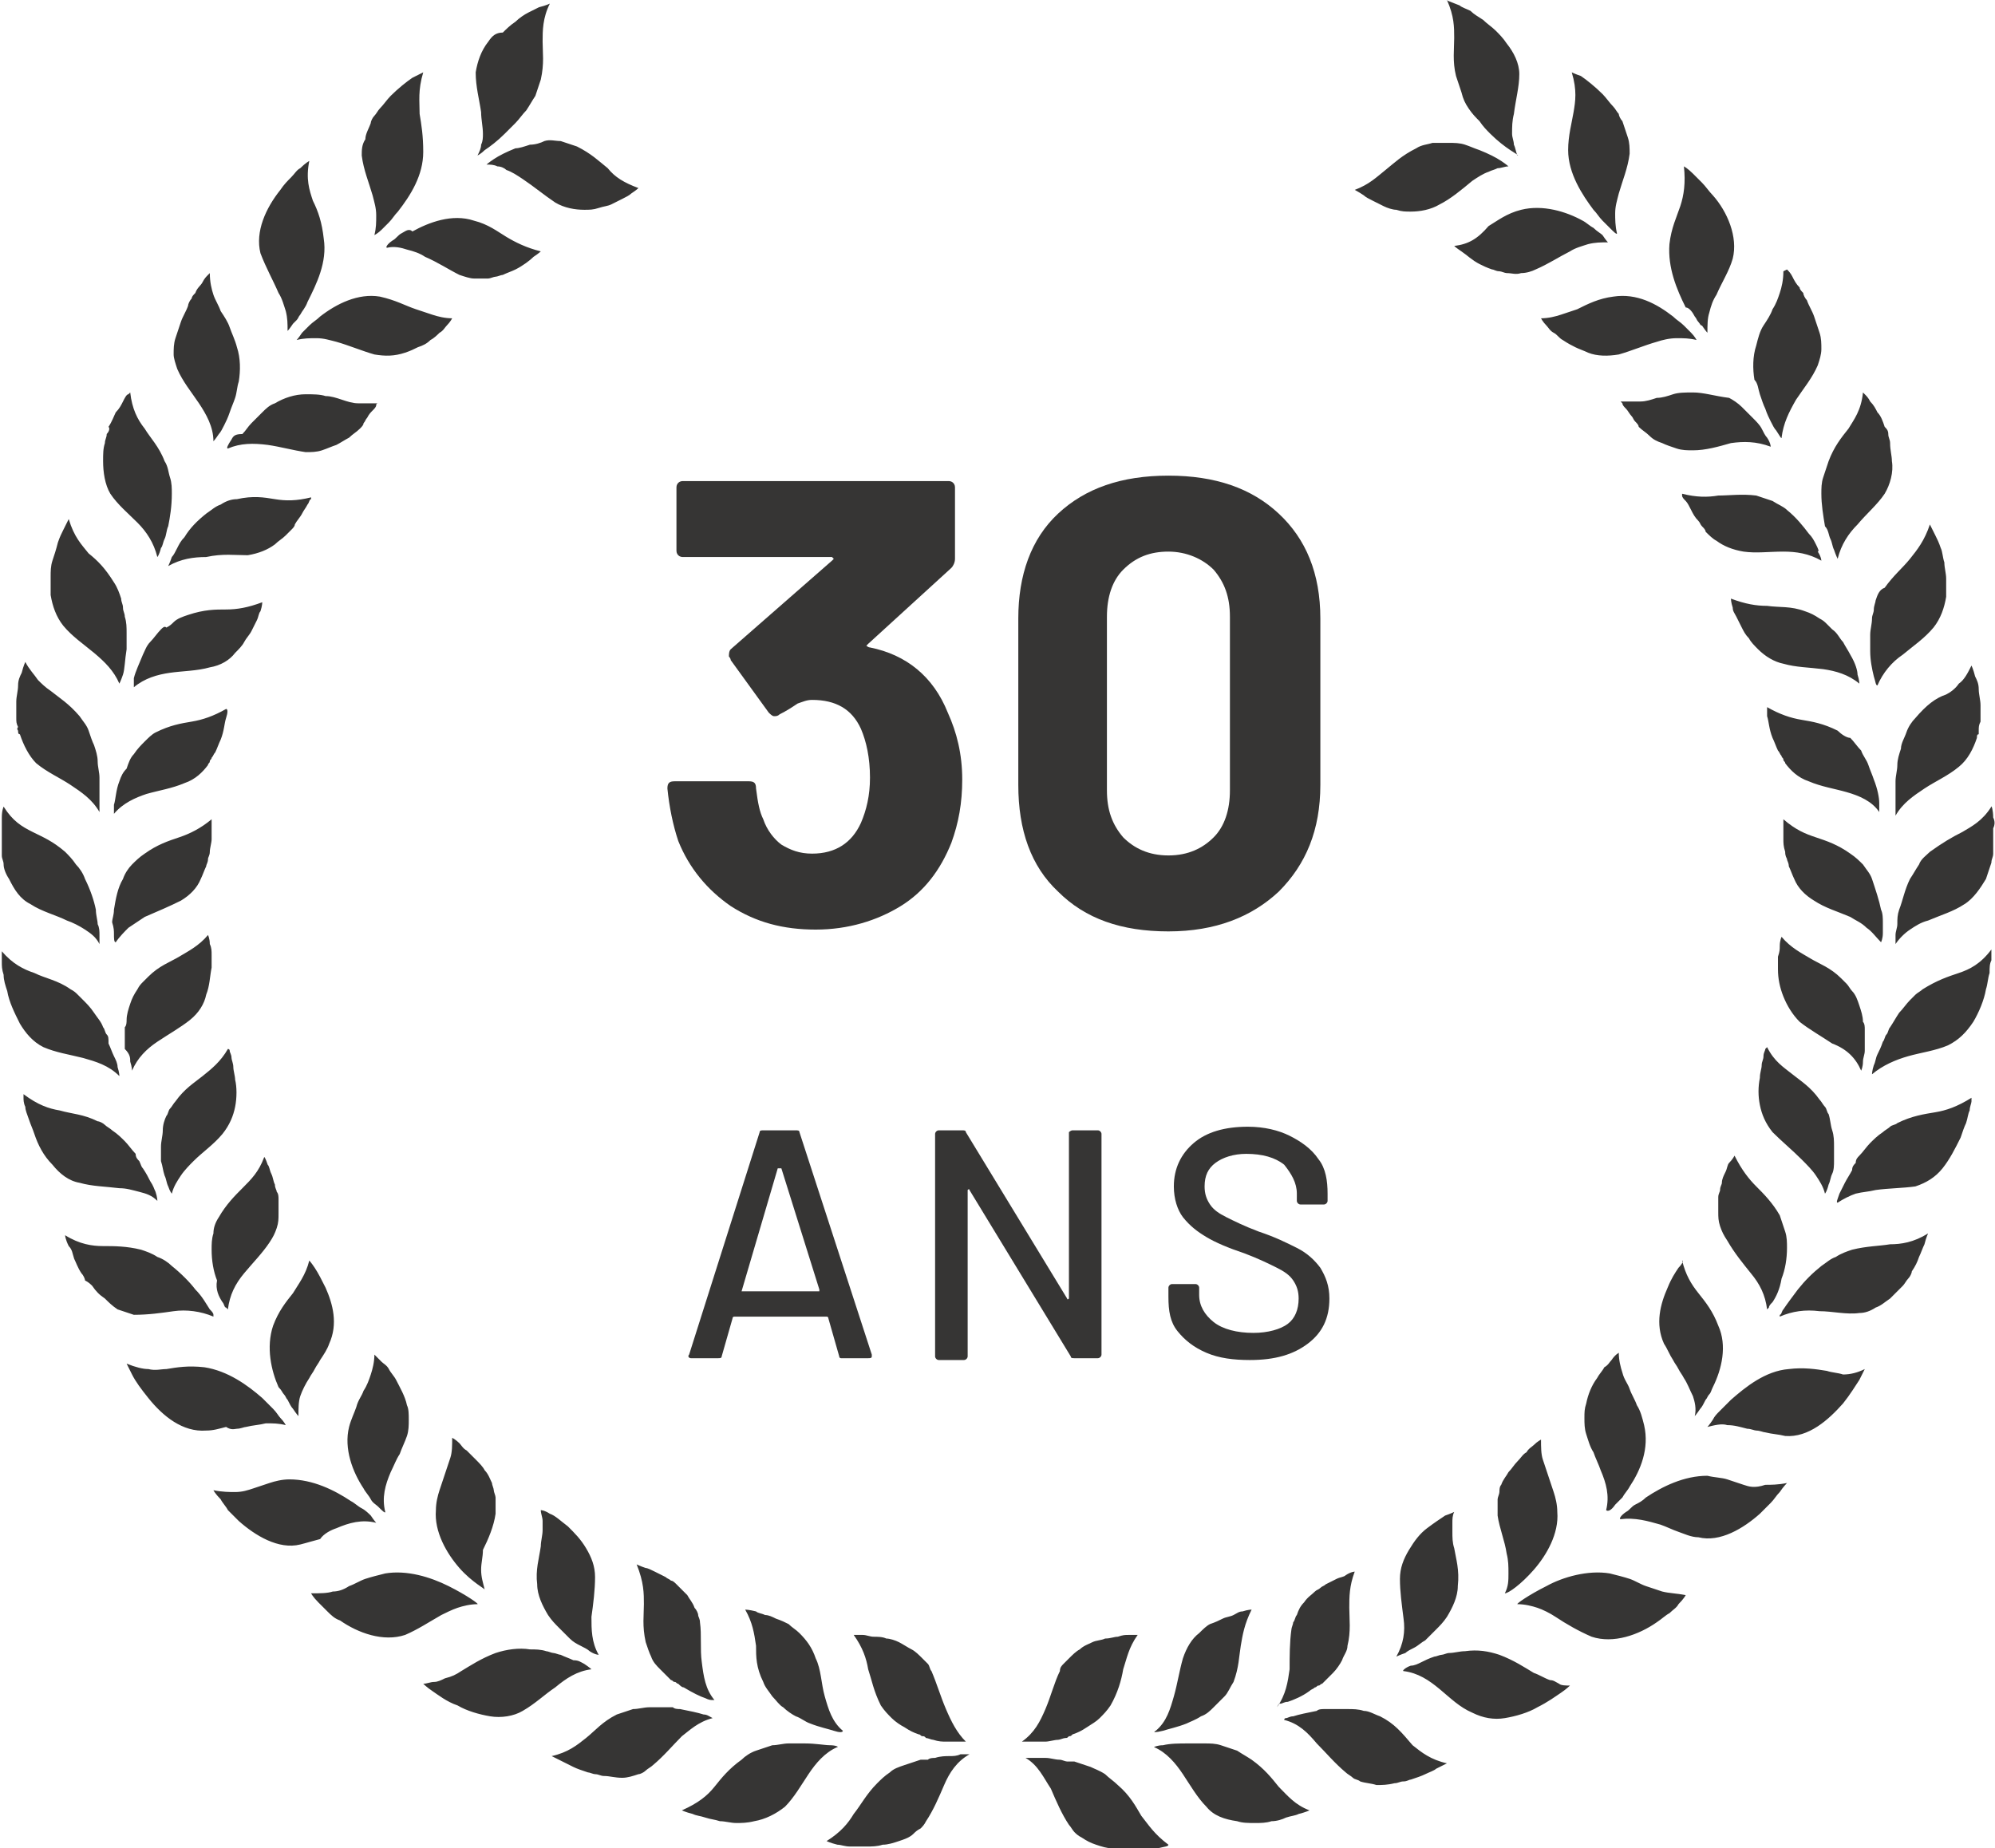 <?xml version="1.0" encoding="utf-8"?>
<!-- Generator: Adobe Illustrator 21.1.0, SVG Export Plug-In . SVG Version: 6.00 Build 0)  -->
<svg version="1.1" id="Calque_1" xmlns="http://www.w3.org/2000/svg" xmlns:xlink="http://www.w3.org/1999/xlink" x="0px" y="0px"
	 width="110.3px" height="102.2px" viewBox="0 0 110.3 102.2" style="enable-background:new 0 0 110.3 102.2;" xml:space="preserve"
	>
<style type="text/css">
	.st0{fill:#363534;}
</style>
<g>
	<g>
		<path class="st0" d="M52.5,97.1c-0.2,0-0.5,0-0.8,0.1c-0.1,0-0.3,0-0.4,0.1c-0.1,0-0.1,0-0.2,0c-0.1,0-0.1,0-0.2,0
			c-0.3,0.1-0.6,0.2-0.9,0.3c-0.3,0.1-0.6,0.2-0.8,0.4c-0.3,0.2-0.5,0.4-0.7,0.6c-0.6,0.6-0.9,1.2-1.3,1.7c-0.3,0.5-0.7,1-1.5,1.5
			c0,0,0.2,0.1,0.6,0.2c0.2,0,0.4,0.1,0.7,0.1s0.6,0,0.9,0c0.3,0,0.6,0,0.9-0.1c0.3,0,0.6-0.1,0.9-0.2c0.3-0.1,0.6-0.2,0.8-0.4
			c0.1-0.1,0.2-0.2,0.4-0.3c0.1-0.1,0.2-0.2,0.3-0.4c0.4-0.6,0.7-1.3,1-2s0.7-1.3,1.4-1.7c0,0-0.2,0-0.5,0
			C52.9,97.1,52.7,97.1,52.5,97.1z M52.3,94.5c-0.3-0.7-0.5-1.4-0.8-2.1c-0.1-0.1-0.1-0.3-0.2-0.4c-0.1-0.1-0.2-0.2-0.3-0.3
			c-0.2-0.2-0.4-0.4-0.6-0.5c-0.2-0.1-0.5-0.3-0.7-0.4s-0.5-0.2-0.7-0.2c-0.2-0.1-0.5-0.1-0.7-0.1s-0.4-0.1-0.6-0.1
			c-0.3,0-0.5,0-0.5,0c0.5,0.7,0.7,1.3,0.8,1.9c0.2,0.6,0.3,1.2,0.7,2c0.2,0.3,0.4,0.5,0.6,0.7c0.2,0.2,0.5,0.4,0.7,0.5
			c0.3,0.2,0.5,0.3,0.8,0.4c0.1,0,0.1,0.1,0.2,0.1c0.1,0,0.1,0,0.2,0.1c0.1,0,0.3,0.1,0.4,0.1c0.3,0.1,0.5,0.1,0.7,0.1s0.4,0,0.6,0
			c0.3,0,0.5,0,0.5,0C52.9,95.8,52.6,95.2,52.3,94.5z M45.9,96.5c-0.3,0-0.8-0.1-1.4-0.1c-0.3,0-0.6,0-0.9,0c-0.3,0-0.6,0.1-0.9,0.1
			c-0.3,0.1-0.6,0.2-0.9,0.3c-0.3,0.1-0.6,0.3-0.8,0.5c-0.7,0.5-1.1,1-1.5,1.5s-0.9,0.9-1.8,1.3c0,0,0.2,0.1,0.6,0.2
			c0.2,0.1,0.4,0.1,0.7,0.2s0.5,0.1,0.8,0.2c0.3,0,0.6,0.1,0.9,0.1c0.3,0,0.6,0,1-0.1c0.6-0.1,1.2-0.4,1.7-0.8
			c0.5-0.5,0.9-1.2,1.3-1.8c0.4-0.6,0.9-1.2,1.6-1.5C46.4,96.6,46.2,96.5,45.9,96.5z M42.2,93c0.1,0.3,0.3,0.5,0.5,0.8
			c0.2,0.2,0.4,0.5,0.6,0.6c0.2,0.2,0.5,0.4,0.7,0.5c0.3,0.1,0.5,0.3,0.8,0.4c0.5,0.2,1,0.3,1.3,0.4s0.5,0.1,0.5,0
			c-0.6-0.5-0.8-1.2-1-1.9c-0.2-0.7-0.2-1.5-0.5-2.1c-0.2-0.6-0.5-1-0.9-1.4c-0.2-0.2-0.4-0.3-0.6-0.5c-0.2-0.1-0.4-0.2-0.7-0.3
			c-0.2-0.1-0.4-0.2-0.6-0.2c-0.2-0.1-0.4-0.1-0.5-0.2C41.4,89,41.2,89,41.2,89c0.4,0.7,0.5,1.3,0.6,2C41.8,91.6,41.8,92.2,42.2,93z
			 M39.4,95C39.4,95,39.4,95,39.4,95c-0.2-0.1-0.3-0.2-0.5-0.2c-0.3-0.1-0.8-0.2-1.3-0.3c-0.1,0-0.3,0-0.4-0.1c-0.1,0-0.1,0-0.2,0
			c-0.1,0-0.1,0-0.2,0c-0.3,0-0.6,0-0.9,0c-0.3,0-0.6,0.1-0.9,0.1c-0.3,0.1-0.6,0.2-0.9,0.3c-0.8,0.4-1.2,0.9-1.7,1.3s-1,0.8-1.9,1
			c0,0,0.2,0.1,0.6,0.3c0.2,0.1,0.4,0.2,0.6,0.3c0.2,0.1,0.5,0.2,0.8,0.3c0.1,0,0.3,0.1,0.4,0.1c0.2,0,0.3,0.1,0.5,0.1
			c0.3,0,0.6,0.1,1,0.1c0.3,0,0.6-0.1,0.9-0.2c0.1,0,0.3-0.1,0.4-0.2c0.1-0.1,0.3-0.2,0.4-0.3c0.6-0.5,1.1-1.1,1.6-1.6
			C38.1,95.7,38.6,95.2,39.4,95z M35.6,88.7c0,0.6-0.1,1.2,0.1,2.1c0.1,0.3,0.2,0.6,0.3,0.8c0.1,0.3,0.3,0.5,0.5,0.7
			s0.4,0.4,0.6,0.6c0.1,0,0.1,0.1,0.2,0.1c0.1,0,0.1,0.1,0.2,0.1c0.1,0.1,0.2,0.2,0.3,0.2c0.5,0.3,0.9,0.5,1.2,0.6
			c0.2,0.1,0.3,0.1,0.4,0.1c0.1,0,0.1,0,0.1,0c-0.5-0.6-0.6-1.3-0.7-2.1c-0.1-0.7,0-1.5-0.1-2.2c0-0.2-0.1-0.3-0.1-0.4
			s-0.1-0.3-0.2-0.4c-0.1-0.3-0.3-0.5-0.4-0.7c-0.2-0.2-0.4-0.4-0.6-0.6c-0.1-0.1-0.2-0.2-0.3-0.2c-0.1-0.1-0.2-0.1-0.3-0.2
			c-0.2-0.1-0.4-0.2-0.6-0.3c-0.2-0.1-0.4-0.2-0.5-0.2c-0.3-0.1-0.5-0.2-0.5-0.2C35.6,87.5,35.6,88.1,35.6,88.7z M32.7,92.3
			c0,0-0.1-0.1-0.4-0.3c-0.2-0.1-0.3-0.2-0.6-0.2c-0.2-0.1-0.5-0.2-0.7-0.3c-0.1,0-0.3-0.1-0.4-0.1s-0.3-0.1-0.4-0.1
			c-0.3-0.1-0.6-0.1-0.9-0.1c-0.6-0.1-1.3,0-1.9,0.2c-0.8,0.3-1.4,0.7-1.9,1c-0.3,0.2-0.5,0.3-0.9,0.4C24.4,92.9,24.2,93,24,93
			s-0.4,0.1-0.6,0.1c0,0,0.2,0.2,0.5,0.4c0.3,0.2,0.8,0.6,1.4,0.8c0.5,0.3,1.2,0.5,1.8,0.6c0.6,0.1,1.3,0,1.8-0.3
			c0.7-0.4,1.2-0.9,1.8-1.3C31.3,92.8,31.9,92.4,32.7,92.3z M29.7,87.6c0,0.6,0.3,1.2,0.6,1.7c0.2,0.3,0.4,0.5,0.6,0.7
			c0.1,0.1,0.2,0.2,0.3,0.3c0.1,0.1,0.2,0.2,0.3,0.3c0.2,0.2,0.4,0.3,0.6,0.4c0.2,0.1,0.4,0.2,0.5,0.3c0.3,0.2,0.5,0.2,0.5,0.2
			c-0.4-0.7-0.4-1.4-0.4-2.1c0.1-0.7,0.2-1.5,0.2-2.2c0-0.6-0.2-1.1-0.5-1.6s-0.6-0.8-1-1.2c-0.4-0.3-0.7-0.6-1-0.7
			c-0.3-0.2-0.5-0.2-0.5-0.2c0,0.2,0.1,0.4,0.1,0.6s0,0.4,0,0.5c0,0.3-0.1,0.6-0.1,0.9C29.8,86.2,29.6,86.8,29.7,87.6z M25.3,88.9
			c0.3-0.1,0.7-0.2,1.1-0.2c0.1,0-0.6-0.5-1.6-1s-2.3-0.9-3.5-0.7c-0.4,0.1-0.8,0.2-1.1,0.3c-0.3,0.1-0.6,0.3-0.9,0.4
			C19,87.9,18.7,88,18.4,88c-0.3,0.1-0.7,0.1-1.2,0.1c0,0,0.1,0.2,0.4,0.5c0.1,0.1,0.3,0.3,0.5,0.5s0.4,0.4,0.7,0.5
			c1,0.7,2.4,1.2,3.6,0.8c0.7-0.3,1.3-0.7,2-1.1C24.6,89.2,25,89,25.3,88.9z M27.4,83.7c0-0.3,0-0.6,0-0.9c0-0.1-0.1-0.3-0.1-0.4
			s-0.1-0.3-0.1-0.4c-0.1-0.2-0.2-0.5-0.4-0.7c-0.1-0.2-0.3-0.4-0.5-0.6s-0.3-0.3-0.5-0.5c-0.2-0.1-0.3-0.3-0.4-0.4
			c-0.2-0.2-0.4-0.3-0.4-0.3c0,0.4,0,0.8-0.1,1.1c-0.1,0.3-0.2,0.6-0.3,0.9c-0.1,0.3-0.2,0.6-0.3,0.9c-0.1,0.3-0.2,0.7-0.2,1.1
			c-0.1,1.2,0.6,2.4,1.3,3.2c0.7,0.8,1.5,1.2,1.4,1.2c-0.1-0.4-0.2-0.7-0.2-1.1s0.1-0.7,0.1-1.1C27,85.1,27.3,84.4,27.4,83.7z
			 M18.6,84.5c0.7-0.3,1.4-0.5,2.2-0.3c0,0-0.1-0.1-0.3-0.4c-0.1-0.1-0.3-0.3-0.5-0.4s-0.4-0.3-0.6-0.4c-0.9-0.6-2.1-1.2-3.4-1.2
			c-0.4,0-0.8,0.1-1.1,0.2s-0.6,0.2-0.9,0.3c-0.3,0.1-0.6,0.2-1,0.2c-0.3,0-0.7,0-1.2-0.1c0,0,0.1,0.2,0.4,0.5
			c0.1,0.2,0.3,0.4,0.4,0.6c0.2,0.2,0.4,0.4,0.6,0.6c0.9,0.8,2.2,1.6,3.4,1.3c0.4-0.1,0.7-0.2,1.1-0.3
			C17.9,84.8,18.3,84.6,18.6,84.5z M22.1,80.4c0.1-0.3,0.3-0.7,0.4-1s0.1-0.6,0.1-0.9s0-0.6-0.1-0.8c-0.1-0.5-0.4-1-0.6-1.4
			c-0.1-0.2-0.3-0.4-0.4-0.6s-0.3-0.3-0.4-0.4c-0.2-0.2-0.4-0.4-0.4-0.4c0,0.4-0.1,0.8-0.2,1.1c-0.1,0.3-0.2,0.6-0.4,0.9
			c-0.1,0.3-0.3,0.5-0.4,0.9c-0.1,0.3-0.3,0.7-0.4,1.1c-0.3,1.2,0.2,2.5,0.8,3.4c0.1,0.2,0.3,0.4,0.4,0.6s0.3,0.3,0.4,0.4
			c0.2,0.2,0.4,0.4,0.4,0.3c-0.2-0.8,0-1.5,0.3-2.2C21.8,81,21.9,80.7,22.1,80.4z M13.1,79c0.2,0,0.4-0.1,0.5-0.1
			c0.4-0.1,0.7-0.1,1.1-0.2c0.4,0,0.7,0,1.1,0.1c0,0-0.1-0.2-0.3-0.4c-0.1-0.1-0.2-0.3-0.4-0.5c-0.1-0.1-0.2-0.2-0.3-0.3
			c-0.1-0.1-0.2-0.2-0.3-0.3c-0.8-0.7-1.9-1.5-3.2-1.7c-0.9-0.1-1.5,0-2.1,0.1c-0.3,0-0.6,0.1-1,0c-0.3,0-0.7-0.1-1.2-0.3
			c0,0,0.1,0.2,0.3,0.6c0.2,0.4,0.5,0.8,0.9,1.3c0.8,1,1.9,1.9,3.2,1.8c0.4,0,0.7-0.1,1.1-0.2C12.8,79.1,13,79,13.1,79z M15.7,77.1
			c0.1,0.1,0.1,0.2,0.2,0.3c0.1,0.2,0.2,0.4,0.3,0.5c0.2,0.3,0.3,0.4,0.3,0.4c0-0.4,0-0.8,0.1-1.1c0.1-0.3,0.3-0.7,0.5-1
			c0.1-0.2,0.2-0.3,0.3-0.5c0.1-0.2,0.2-0.3,0.3-0.5c0.2-0.3,0.4-0.6,0.5-0.9c0.5-1.1,0.2-2.2-0.2-3.1c-0.2-0.4-0.4-0.8-0.6-1.1
			c-0.2-0.3-0.3-0.4-0.3-0.4c-0.2,0.8-0.6,1.3-0.9,1.8c-0.4,0.5-0.8,1-1.1,1.8c-0.4,1.2-0.1,2.5,0.3,3.4
			C15.6,76.9,15.6,77,15.7,77.1z M9.6,72.5c0.7-0.1,1.5,0,2.2,0.3c0,0,0,0,0-0.1s-0.1-0.2-0.2-0.3c-0.2-0.3-0.4-0.7-0.8-1.1
			c-0.3-0.4-0.8-0.9-1.3-1.3c-0.2-0.2-0.5-0.4-0.8-0.5c-0.3-0.2-0.6-0.3-0.9-0.4c-0.8-0.2-1.5-0.2-2.1-0.2s-1.3-0.1-2.1-0.6
			c0,0,0,0.2,0.2,0.6C4,69.1,4,69.3,4.1,69.6c0.1,0.2,0.2,0.5,0.4,0.8c0.1,0.1,0.2,0.3,0.2,0.4C4.9,70.9,5,71,5.1,71.1
			c0.2,0.3,0.4,0.5,0.7,0.7C6,72,6.2,72.2,6.5,72.4c0.3,0.1,0.6,0.2,0.9,0.3C8.2,72.7,8.9,72.6,9.6,72.5z M12.3,72
			c0.1,0.1,0.1,0.3,0.2,0.3c0.1,0.1,0.1,0.1,0.1,0.1c0.1-0.8,0.4-1.4,0.9-2s1-1.1,1.4-1.7c0.2-0.3,0.3-0.5,0.4-0.8
			c0.1-0.3,0.1-0.5,0.1-0.8s0-0.5,0-0.8c0-0.1,0-0.3-0.1-0.4c0-0.1-0.1-0.2-0.1-0.4c-0.1-0.2-0.1-0.4-0.2-0.6
			c-0.1-0.2-0.1-0.4-0.2-0.5c-0.1-0.3-0.2-0.5-0.2-0.4c-0.3,0.8-0.7,1.2-1.2,1.7c-0.4,0.4-0.9,0.9-1.3,1.6c-0.2,0.3-0.3,0.6-0.3,0.9
			c-0.1,0.3-0.1,0.6-0.1,0.9c0,0.6,0.1,1.2,0.3,1.7C11.9,71.3,12.1,71.7,12.3,72z M6.6,65.7c0.4,0,0.7,0.1,1.1,0.2
			c0.4,0.1,0.7,0.2,1,0.5c0,0,0-0.2-0.1-0.5c-0.1-0.2-0.1-0.3-0.3-0.6c-0.1-0.2-0.2-0.4-0.4-0.7c-0.1-0.1-0.1-0.2-0.2-0.4
			c-0.1-0.1-0.2-0.2-0.2-0.4c-0.2-0.2-0.4-0.5-0.6-0.7s-0.4-0.4-0.7-0.6c-0.1-0.1-0.3-0.2-0.4-0.3S5.5,62,5.4,62
			c-0.8-0.4-1.4-0.4-2.1-0.6c-0.6-0.1-1.2-0.3-2-0.9c0,0,0,0.1,0,0.2c0,0.1,0,0.3,0.1,0.5c0,0.2,0.1,0.4,0.2,0.7s0.2,0.5,0.3,0.8
			c0.2,0.6,0.5,1.2,1,1.7c0.4,0.5,0.9,0.9,1.5,1C5.1,65.6,5.8,65.6,6.6,65.7z M8.9,64.2C9,64.5,9,64.7,9.1,65
			c0.1,0.2,0.1,0.4,0.2,0.6C9.4,65.9,9.5,66,9.5,66c0.1-0.4,0.3-0.7,0.5-1s0.5-0.6,0.7-0.8c0.5-0.5,1.1-0.9,1.6-1.5
			c0.4-0.5,0.6-1,0.7-1.5c0.1-0.5,0.1-1.1,0-1.5c0-0.2-0.1-0.5-0.1-0.7s-0.1-0.4-0.1-0.5c0-0.2-0.1-0.3-0.1-0.4
			c0-0.1-0.1-0.1-0.1-0.1c-0.4,0.7-0.9,1.1-1.4,1.5s-1,0.7-1.5,1.4c-0.1,0.1-0.2,0.3-0.3,0.4c-0.1,0.1-0.1,0.3-0.2,0.4
			C9.1,61.9,9,62.2,9,62.5s-0.1,0.6-0.1,0.9c0,0.1,0,0.3,0,0.4C8.9,64,8.9,64.1,8.9,64.2z M2.4,57.9c0.7,0.3,1.4,0.4,2.2,0.6
			c0.7,0.2,1.4,0.4,2,1c0,0,0-0.2-0.1-0.5c0-0.2-0.1-0.4-0.2-0.6c-0.1-0.2-0.2-0.5-0.3-0.7c0-0.3,0-0.4-0.1-0.5s-0.1-0.3-0.2-0.4
			c-0.1-0.3-0.3-0.5-0.5-0.8s-0.4-0.5-0.6-0.7c-0.1-0.1-0.2-0.2-0.3-0.3c-0.1-0.1-0.2-0.2-0.4-0.3c-0.7-0.5-1.4-0.6-2-0.9
			c-0.6-0.2-1.2-0.5-1.8-1.2c0,0,0,0.2,0,0.6c0,0.2,0,0.4,0.1,0.7c0,0.3,0.1,0.6,0.2,0.9c0.1,0.6,0.4,1.2,0.7,1.8
			C1.4,57.1,1.8,57.6,2.4,57.9z M7.2,58.7c0.1,0.3,0.1,0.5,0.1,0.5c0.3-0.7,0.8-1.2,1.4-1.6c0.6-0.4,1.3-0.8,1.8-1.2
			s0.8-0.9,0.9-1.4c0.2-0.5,0.2-1,0.3-1.5c0-0.2,0-0.5,0-0.7s0-0.4-0.1-0.6c0-0.3-0.1-0.5-0.1-0.5c-0.5,0.6-1.1,0.9-1.6,1.2
			S8.8,53.4,8.2,54c-0.1,0.1-0.2,0.2-0.3,0.3c-0.1,0.1-0.2,0.2-0.3,0.4c-0.2,0.3-0.3,0.5-0.4,0.8S7,56.1,7,56.4c0,0.1,0,0.3-0.1,0.4
			c0,0.1,0,0.3,0,0.4c0,0.3,0,0.5,0,0.8C7.2,58.3,7.2,58.5,7.2,58.7z M0.5,48.6c0.3,0.6,0.6,1.1,1.2,1.4c0.6,0.4,1.4,0.6,2,0.9
			c0.3,0.1,0.7,0.3,1,0.5c0.3,0.2,0.6,0.4,0.8,0.8c0,0,0-0.2,0-0.5c0-0.2,0-0.4-0.1-0.6c0-0.2-0.1-0.5-0.1-0.8
			c-0.1-0.5-0.3-1.1-0.6-1.7c-0.1-0.3-0.3-0.6-0.5-0.8c-0.2-0.3-0.4-0.5-0.6-0.7c-0.7-0.6-1.2-0.8-1.8-1.1s-1.1-0.6-1.6-1.4
			c0,0-0.1,0.2-0.1,0.6c0,0.2,0,0.4,0,0.7s0,0.6,0,0.9c0,0.2,0,0.3,0,0.5s0.1,0.3,0.1,0.5C0.2,48,0.3,48.3,0.5,48.6z M6.3,51.6
			c0,0.3,0,0.5,0.1,0.5c0.2-0.3,0.5-0.6,0.7-0.8c0.3-0.2,0.6-0.4,0.9-0.6c0.7-0.3,1.4-0.6,2-0.9c0.5-0.3,0.9-0.7,1.1-1.2
			c0.1-0.2,0.2-0.5,0.3-0.7c0-0.1,0.1-0.2,0.1-0.4c0-0.1,0.1-0.2,0.1-0.4s0.1-0.5,0.1-0.7s0-0.4,0-0.6c0-0.3,0-0.5,0-0.5
			c-0.6,0.5-1.2,0.8-1.8,1S8.7,46.7,8,47.2c-0.3,0.2-0.5,0.4-0.7,0.6c-0.2,0.2-0.4,0.5-0.5,0.8c-0.3,0.5-0.4,1.1-0.5,1.7
			c0,0.3-0.1,0.5-0.1,0.7C6.3,51.3,6.3,51.5,6.3,51.6z M1,40.4c0,0.1,0,0.2,0.1,0.2c0.2,0.6,0.5,1.2,0.9,1.6
			c0.6,0.5,1.3,0.8,1.9,1.2s1.2,0.8,1.6,1.5c0,0,0,0,0-0.1s0-0.2,0-0.4c0-0.3,0-0.8,0-1.4c0-0.3-0.1-0.6-0.1-0.9
			c0-0.3-0.1-0.6-0.2-0.9C5.1,41,5,40.7,4.9,40.4s-0.3-0.5-0.5-0.8c-0.6-0.7-1.1-1-1.6-1.4c-0.3-0.2-0.5-0.4-0.7-0.6
			c-0.2-0.3-0.5-0.6-0.7-1c0,0-0.1,0.2-0.2,0.6C1.1,37.4,1,37.6,1,37.9c0,0.3-0.1,0.6-0.1,0.9c0,0.3,0,0.6,0,0.9
			c0,0.2,0,0.3,0.1,0.5C0.9,40.3,1,40.4,1,40.4z M6.6,43.2c-0.2,0.5-0.2,1-0.3,1.3c0,0.2,0,0.3,0,0.4c0,0.1,0,0.1,0,0.1
			c0.5-0.6,1.2-0.9,1.8-1.1c0.7-0.2,1.4-0.3,2.1-0.6c0.6-0.2,1-0.6,1.3-1c0-0.1,0.1-0.1,0.1-0.2c0-0.1,0.1-0.1,0.1-0.2
			c0.1-0.1,0.1-0.2,0.2-0.3c0.1-0.2,0.2-0.5,0.3-0.7c0.2-0.5,0.2-0.9,0.3-1.2s0.1-0.5,0-0.5c-0.7,0.4-1.3,0.6-1.9,0.7
			c-0.6,0.1-1.2,0.2-2,0.6C8.4,40.6,8.2,40.8,8,41s-0.4,0.4-0.6,0.7c-0.2,0.2-0.3,0.5-0.4,0.8C6.8,42.7,6.7,42.9,6.6,43.2z
			 M3.5,34.6c0.5,0.6,1.1,1,1.7,1.5s1.1,1,1.4,1.7c0,0,0.1-0.2,0.2-0.5s0.1-0.8,0.2-1.4c0-0.3,0-0.6,0-0.9c0-0.3,0-0.6-0.1-0.9
			c0-0.2-0.1-0.3-0.1-0.5s-0.1-0.3-0.1-0.5c-0.1-0.3-0.2-0.6-0.4-0.9c-0.5-0.8-0.9-1.2-1.4-1.6c-0.4-0.5-0.8-0.9-1.1-1.9
			c0,0-0.1,0.2-0.3,0.6c-0.1,0.2-0.2,0.4-0.3,0.7c-0.1,0.4-0.2,0.7-0.3,1s-0.1,0.6-0.1,0.9c0,0.3,0,0.6,0,1
			C2.9,33.5,3.1,34.1,3.5,34.6z M8.9,34.8c-0.2,0.2-0.4,0.5-0.6,0.7C8.1,35.7,8,36,7.9,36.2c-0.2,0.5-0.4,0.9-0.5,1.3
			c0,0.3,0,0.5,0,0.5c0.6-0.5,1.3-0.7,2-0.8s1.5-0.1,2.2-0.3c0.6-0.1,1.1-0.4,1.4-0.8c0.2-0.2,0.4-0.4,0.5-0.6
			c0.1-0.2,0.3-0.4,0.4-0.6c0.1-0.2,0.2-0.4,0.3-0.6c0.1-0.2,0.1-0.4,0.2-0.5c0.1-0.3,0.1-0.5,0.1-0.5c-0.8,0.3-1.4,0.4-2,0.4
			s-1.2,0-2.1,0.3c-0.3,0.1-0.6,0.2-0.8,0.4c-0.1,0.1-0.2,0.2-0.4,0.3C9.1,34.6,9,34.7,8.9,34.8z M7.6,28.9c0.5,0.5,0.9,1.1,1.1,1.9
			c0,0,0.1-0.1,0.2-0.5C9,30.2,9,30,9.1,29.8s0.1-0.5,0.2-0.7c0.1-0.5,0.2-1.1,0.2-1.8c0-0.3,0-0.6-0.1-0.9s-0.1-0.6-0.3-0.9
			c-0.3-0.8-0.8-1.3-1.1-1.8c-0.4-0.5-0.7-1.1-0.8-2c0,0,0,0-0.1,0.1c-0.1,0-0.2,0.2-0.3,0.4s-0.2,0.4-0.4,0.6
			C6.3,23,6.2,23.3,6,23.6c0.1,0.1,0,0.3-0.1,0.4c0,0.2-0.1,0.3-0.1,0.5c-0.1,0.3-0.1,0.6-0.1,1c0,0.6,0.1,1.3,0.4,1.8
			C6.5,27.9,7.1,28.4,7.6,28.9z M13.7,30.7c0.6-0.1,1.1-0.3,1.5-0.6c0.2-0.2,0.4-0.3,0.6-0.5c0.1-0.1,0.2-0.2,0.3-0.3
			c0.1-0.1,0.2-0.2,0.2-0.3c0.1-0.2,0.3-0.4,0.4-0.6s0.2-0.3,0.3-0.5c0.1-0.1,0.1-0.3,0.2-0.3c0-0.1,0-0.1,0-0.1
			c-0.8,0.2-1.4,0.2-2,0.1s-1.2-0.2-2.1,0c-0.3,0-0.6,0.1-0.9,0.3c-0.3,0.1-0.5,0.3-0.8,0.5c-0.5,0.4-0.9,0.8-1.2,1.3
			c-0.2,0.2-0.3,0.4-0.4,0.6c-0.1,0.2-0.2,0.4-0.3,0.5c-0.1,0.3-0.2,0.5-0.2,0.5c0.7-0.4,1.4-0.5,2.1-0.5
			C12.3,30.6,13,30.7,13.7,30.7z M9.8,20.4c0.3,0.7,0.8,1.3,1.2,1.9s0.8,1.3,0.8,2.1c0,0,0.1-0.1,0.3-0.4c0.1-0.1,0.2-0.3,0.3-0.5
			s0.2-0.4,0.3-0.7c0.1-0.3,0.2-0.5,0.3-0.8s0.1-0.6,0.2-0.9c0.1-0.6,0.1-1.3-0.1-1.9c-0.1-0.4-0.3-0.8-0.4-1.1
			c-0.1-0.3-0.3-0.6-0.5-0.9c-0.1-0.3-0.3-0.6-0.4-0.9c-0.1-0.3-0.2-0.7-0.2-1.2c0,0,0,0-0.1,0.1s-0.2,0.2-0.3,0.4s-0.3,0.3-0.4,0.6
			c-0.1,0.1-0.2,0.2-0.2,0.3c-0.1,0.1-0.2,0.3-0.2,0.4c-0.1,0.3-0.3,0.6-0.4,0.9c-0.1,0.3-0.2,0.6-0.3,0.9s-0.1,0.6-0.1,0.9
			C9.6,19.8,9.7,20.1,9.8,20.4z M12.8,24.3c-0.2,0.3-0.3,0.5-0.2,0.5c0.7-0.3,1.4-0.3,2.2-0.2c0.7,0.1,1.4,0.3,2.1,0.4
			c0.3,0,0.6,0,0.9-0.1s0.5-0.2,0.8-0.3c0.2-0.1,0.5-0.3,0.7-0.4c0.2-0.2,0.4-0.3,0.6-0.5c0.1-0.1,0.2-0.2,0.2-0.3
			c0.1-0.1,0.1-0.2,0.2-0.3c0.1-0.2,0.2-0.3,0.3-0.4c0.1-0.1,0.2-0.2,0.2-0.3c0-0.1,0.1-0.1,0.1-0.1c-0.4,0-0.8,0-1.1,0
			c-0.3,0-0.6-0.1-0.9-0.2s-0.6-0.2-0.9-0.2c-0.3-0.1-0.7-0.1-1.1-0.1c-0.6,0-1.2,0.2-1.7,0.5c-0.3,0.1-0.5,0.3-0.7,0.5
			s-0.4,0.4-0.6,0.6c-0.2,0.2-0.3,0.4-0.5,0.6C13,24,12.9,24.1,12.8,24.3z M15.4,16.2c0.2,0.3,0.3,0.7,0.4,1
			c0.1,0.4,0.1,0.7,0.1,1.1c0,0,0.1-0.1,0.3-0.4c0.1-0.1,0.1-0.1,0.2-0.2s0.1-0.2,0.2-0.3c0.1-0.2,0.3-0.4,0.4-0.7
			c0.5-1,1.1-2.2,0.9-3.5c-0.1-0.9-0.3-1.5-0.6-2.1c-0.2-0.6-0.4-1.2-0.2-2.2c0,0-0.2,0.1-0.5,0.4c-0.2,0.1-0.3,0.3-0.5,0.5
			c-0.2,0.2-0.4,0.4-0.6,0.7c-0.8,1-1.4,2.3-1.1,3.5C14.7,14.8,15.1,15.5,15.4,16.2z M23.8,18.8c0.2-0.1,0.4-0.3,0.5-0.4
			c0.2-0.1,0.3-0.3,0.4-0.4c0.2-0.2,0.3-0.4,0.3-0.4c-0.4,0-0.8-0.1-1.1-0.2c-0.3-0.1-0.6-0.2-0.9-0.3c-0.6-0.2-1.1-0.5-2-0.7
			c-1.2-0.2-2.4,0.4-3.3,1.1c-0.2,0.2-0.4,0.3-0.6,0.5c-0.1,0.1-0.2,0.2-0.2,0.2c-0.1,0.1-0.1,0.1-0.2,0.2c-0.2,0.3-0.3,0.4-0.3,0.4
			c0.4-0.1,0.7-0.1,1.1-0.1s0.7,0.1,1.1,0.2c0.7,0.2,1.4,0.5,2.1,0.7c0.6,0.1,1.1,0.1,1.7-0.1c0.3-0.1,0.5-0.2,0.7-0.3
			C23.4,19.1,23.6,19,23.8,18.8z M20.6,10.8c0.1,0.4,0.2,0.7,0.2,1.1c0,0.4,0,0.7-0.1,1.1c0,0,0.2-0.1,0.4-0.3
			c0.1-0.1,0.3-0.3,0.4-0.4c0.2-0.2,0.3-0.4,0.5-0.6c0.7-0.9,1.4-2,1.4-3.3c0-0.9-0.1-1.5-0.2-2.1c0-0.7-0.1-1.3,0.2-2.3
			c0,0-0.2,0.1-0.6,0.3c-0.3,0.2-0.8,0.6-1.2,1C21.4,5.5,21.2,5.8,21,6c-0.1,0.1-0.2,0.3-0.3,0.4c-0.1,0.1-0.2,0.3-0.2,0.4
			c-0.1,0.3-0.3,0.6-0.3,0.9C20,8,20,8.3,20,8.6C20.1,9.4,20.4,10.1,20.6,10.8z M22.2,12.9c-0.2,0.1-0.3,0.3-0.5,0.4
			c-0.3,0.2-0.4,0.4-0.3,0.4c0.4-0.1,0.8,0,1.1,0.1c0.4,0.1,0.7,0.2,1,0.4c0.7,0.3,1.3,0.7,1.9,1c0.3,0.1,0.6,0.2,0.8,0.2
			c0.3,0,0.5,0,0.8,0c0.1,0,0.3-0.1,0.4-0.1s0.3-0.1,0.4-0.1c0.2-0.1,0.5-0.2,0.7-0.3c0.4-0.2,0.8-0.5,1-0.7
			c0.3-0.2,0.4-0.3,0.4-0.3c-0.8-0.2-1.4-0.5-1.9-0.8s-1-0.7-1.8-0.9c-1.2-0.4-2.5,0.1-3.4,0.6C22.6,12.6,22.4,12.8,22.2,12.9z
			 M26.7,7.4c0,0.2,0,0.4-0.1,0.6c0,0.2-0.1,0.4-0.2,0.6c0,0,0.2-0.1,0.4-0.3c0.3-0.2,0.7-0.5,1.1-0.9c0.2-0.2,0.4-0.4,0.6-0.6
			s0.4-0.5,0.6-0.7c0.2-0.3,0.3-0.5,0.5-0.8c0.1-0.3,0.2-0.6,0.3-0.9C30.1,3.5,30,2.9,30,2.3s0-1.3,0.4-2.1c0,0-0.2,0.1-0.6,0.2
			c-0.2,0.1-0.4,0.2-0.6,0.3S28.7,1,28.5,1.2c-0.3,0.2-0.5,0.4-0.7,0.6c-0.4,0-0.6,0.2-0.8,0.5c-0.4,0.5-0.6,1.1-0.7,1.7
			c0,0.8,0.2,1.5,0.3,2.2C26.6,6.6,26.7,7,26.7,7.4z M29.3,8c-0.3,0.1-0.6,0.2-0.8,0.2c-0.5,0.2-0.9,0.4-1.2,0.6
			C27,9,26.9,9.1,26.9,9.1c0.2,0,0.4,0,0.6,0.1c0.2,0,0.4,0.1,0.5,0.2c0.3,0.1,0.6,0.3,0.9,0.5c0.6,0.4,1.2,0.9,1.8,1.3
			c0.5,0.3,1.1,0.4,1.6,0.4c0.3,0,0.5,0,0.8-0.1s0.5-0.1,0.7-0.2c0.2-0.1,0.4-0.2,0.6-0.3c0.2-0.1,0.4-0.2,0.5-0.3
			c0.3-0.2,0.4-0.3,0.4-0.3c-0.8-0.3-1.3-0.6-1.7-1.1c-0.5-0.4-0.9-0.8-1.7-1.2C31.6,8,31.3,7.9,31,7.8c-0.3,0-0.6-0.1-0.9,0
			C29.9,7.9,29.6,8,29.3,8z M63.1,100.4c-0.3-0.5-0.6-1.1-1.3-1.7c-0.2-0.2-0.5-0.4-0.7-0.6c-0.3-0.2-0.6-0.3-0.8-0.4
			c-0.3-0.1-0.6-0.2-0.9-0.3c-0.1,0-0.1,0-0.2,0c-0.1,0-0.1,0-0.2,0c-0.1,0-0.3-0.1-0.4-0.1c-0.3,0-0.5-0.1-0.8-0.1
			c-0.2,0-0.4,0-0.6,0c-0.3,0-0.5,0-0.5,0c0.7,0.4,1,1.1,1.4,1.7c0.3,0.7,0.6,1.4,1,2c0.1,0.1,0.2,0.3,0.3,0.4s0.2,0.2,0.4,0.3
			c0.3,0.2,0.5,0.3,0.8,0.4s0.6,0.2,0.9,0.2c0.3,0,0.6,0.1,0.9,0.1c0.3,0,0.6,0,0.9,0c0.3,0,0.5-0.1,0.7-0.1
			c0.4-0.1,0.6-0.1,0.6-0.2C63.8,101.4,63.5,100.9,63.1,100.4z M57.2,96.3c0.2,0,0.4,0,0.6,0c0.2,0,0.5-0.1,0.7-0.1
			c0.1,0,0.3-0.1,0.4-0.1c0.1,0,0.1,0,0.2-0.1c0.1,0,0.1,0,0.2-0.1c0.3-0.1,0.5-0.2,0.8-0.4c0.3-0.2,0.5-0.3,0.7-0.5
			s0.4-0.4,0.6-0.7c0.4-0.7,0.6-1.4,0.7-2c0.2-0.6,0.3-1.2,0.8-1.9c0,0-0.2,0-0.5,0c-0.2,0-0.3,0-0.6,0.1c-0.2,0-0.4,0.1-0.7,0.1
			c-0.2,0.1-0.5,0.1-0.7,0.2s-0.5,0.2-0.7,0.4c-0.2,0.1-0.4,0.3-0.6,0.5c-0.1,0.1-0.2,0.2-0.3,0.3c-0.1,0.1-0.2,0.2-0.2,0.4
			c-0.3,0.6-0.5,1.4-0.8,2.1s-0.6,1.3-1.3,1.8C56.7,96.3,56.9,96.3,57.2,96.3z M70.7,98.8c-0.4-0.5-0.8-1-1.5-1.5
			c-0.3-0.2-0.5-0.3-0.8-0.5c-0.3-0.1-0.6-0.2-0.9-0.3c-0.3-0.1-0.6-0.1-0.9-0.1s-0.6,0-0.9,0c-0.5,0-1,0-1.4,0.1
			c-0.3,0-0.5,0.1-0.5,0.1c0.7,0.3,1.2,0.9,1.6,1.5s0.8,1.3,1.3,1.8c0.4,0.5,1,0.7,1.7,0.8c0.3,0.1,0.6,0.1,1,0.1
			c0.3,0,0.6,0,0.9-0.1c0.3,0,0.6-0.1,0.8-0.2c0.3-0.1,0.5-0.1,0.7-0.2c0.4-0.1,0.6-0.2,0.6-0.2C71.6,99.8,71.2,99.3,70.7,98.8z
			 M64.3,95.7c0.3-0.1,0.8-0.2,1.3-0.4c0.2-0.1,0.5-0.2,0.8-0.4c0.3-0.1,0.5-0.3,0.7-0.5s0.4-0.4,0.6-0.6s0.3-0.5,0.5-0.8
			c0.3-0.8,0.3-1.4,0.4-2s0.2-1.2,0.6-2c0,0-0.2,0-0.5,0.1c-0.2,0-0.3,0.1-0.5,0.2s-0.4,0.1-0.6,0.2s-0.4,0.2-0.7,0.3
			c-0.2,0.1-0.4,0.3-0.6,0.5c-0.4,0.3-0.7,0.8-0.9,1.4c-0.2,0.7-0.3,1.4-0.5,2.1s-0.4,1.4-1,1.9C63.7,95.8,63.9,95.8,64.3,95.7z
			 M76.3,94.9c-0.3-0.1-0.6-0.3-0.9-0.3c-0.3-0.1-0.6-0.1-0.9-0.1s-0.6,0-0.9,0c-0.1,0-0.1,0-0.2,0s-0.1,0-0.2,0s-0.3,0-0.4,0.1
			c-0.5,0.1-1,0.2-1.3,0.3c-0.2,0-0.3,0.1-0.4,0.1S71,95.1,71,95.1c0.8,0.2,1.3,0.7,1.8,1.3c0.5,0.5,1,1.1,1.6,1.6
			c0.1,0.1,0.3,0.2,0.4,0.3c0.1,0.1,0.3,0.1,0.4,0.2c0.3,0.1,0.6,0.1,0.9,0.2c0.3,0,0.6,0,1-0.1c0.2,0,0.3-0.1,0.5-0.1
			s0.3-0.1,0.4-0.1c0.3-0.1,0.6-0.2,0.8-0.3c0.2-0.1,0.5-0.2,0.6-0.3c0.4-0.2,0.6-0.3,0.6-0.3c-0.9-0.2-1.4-0.6-1.9-1
			C77.5,95.8,77.1,95.3,76.3,94.9z M70.8,94.2c0.1,0,0.2-0.1,0.4-0.1c0.3-0.1,0.8-0.3,1.2-0.6c0.1-0.1,0.2-0.1,0.3-0.2
			c0.1,0,0.1-0.1,0.2-0.1s0.1-0.1,0.2-0.1c0.2-0.2,0.4-0.4,0.6-0.6s0.4-0.5,0.5-0.7c0.1-0.3,0.3-0.5,0.3-0.8
			c0.2-0.8,0.1-1.5,0.1-2.1s0-1.2,0.3-2c0,0-0.2,0-0.5,0.2c-0.1,0.1-0.3,0.1-0.5,0.2s-0.4,0.2-0.6,0.3c-0.1,0.1-0.2,0.1-0.3,0.2
			c-0.1,0.1-0.2,0.1-0.3,0.2c-0.2,0.2-0.4,0.3-0.6,0.6c-0.2,0.2-0.3,0.4-0.4,0.7c-0.1,0.1-0.1,0.3-0.2,0.4c0,0.1-0.1,0.3-0.1,0.4
			c-0.1,0.7-0.1,1.5-0.1,2.2c-0.1,0.7-0.2,1.4-0.7,2.1C70.7,94.2,70.7,94.2,70.8,94.2z M85.7,92.9c-0.3-0.1-0.6-0.3-0.9-0.4
			c-0.5-0.3-1.1-0.7-1.9-1c-0.6-0.2-1.2-0.3-1.9-0.2c-0.3,0-0.6,0.1-0.9,0.1c-0.1,0-0.3,0.1-0.4,0.1s-0.3,0.1-0.4,0.1
			c-0.3,0.1-0.5,0.2-0.7,0.3c-0.2,0.1-0.4,0.2-0.6,0.2c-0.3,0.1-0.5,0.3-0.4,0.3c0.8,0.1,1.4,0.5,2,1s1.1,1,1.8,1.3
			c0.6,0.3,1.2,0.4,1.8,0.3c0.6-0.1,1.3-0.3,1.8-0.6c0.6-0.3,1-0.6,1.3-0.8c0.3-0.2,0.5-0.4,0.5-0.4c-0.2,0-0.5,0-0.6-0.1
			C86,93,85.9,92.9,85.7,92.9z M77.7,91.4c0.1-0.1,0.3-0.2,0.5-0.3c0.2-0.1,0.4-0.3,0.6-0.4c0.1-0.1,0.2-0.2,0.3-0.3
			c0.1-0.1,0.2-0.2,0.3-0.3c0.2-0.2,0.4-0.4,0.6-0.7c0.3-0.5,0.6-1.1,0.6-1.7c0.1-0.9-0.1-1.5-0.2-2.1c-0.1-0.3-0.1-0.6-0.1-0.9
			c0-0.2,0-0.3,0-0.5s0-0.4,0.1-0.6c0,0-0.2,0.1-0.5,0.2c-0.3,0.2-0.6,0.4-1,0.7c-0.4,0.3-0.7,0.7-1,1.2s-0.5,1-0.5,1.6
			c0,0.7,0.1,1.4,0.2,2.2c0.1,0.7,0,1.4-0.4,2.1C77.2,91.6,77.4,91.5,77.7,91.4z M91.9,88c-0.3-0.1-0.6-0.2-0.9-0.3
			c-0.3-0.1-0.6-0.3-0.9-0.4S89.4,87.1,89,87c-1.2-0.2-2.6,0.2-3.5,0.7c-1,0.5-1.7,1-1.6,1c0.4,0,0.8,0.1,1.1,0.2
			c0.3,0.1,0.7,0.3,1,0.5c0.6,0.4,1.3,0.8,2,1.1c1.2,0.4,2.6-0.1,3.6-0.8c0.3-0.2,0.5-0.4,0.7-0.5c0.2-0.2,0.4-0.3,0.5-0.5
			c0.3-0.3,0.4-0.5,0.4-0.5C92.7,88.1,92.3,88.1,91.9,88z M84.8,86.8c0.7-0.8,1.4-2,1.3-3.2c0-0.4-0.1-0.8-0.2-1.1
			c-0.1-0.3-0.2-0.6-0.3-0.9c-0.1-0.3-0.2-0.6-0.3-0.9c-0.1-0.3-0.1-0.7-0.1-1.1c0,0-0.2,0.1-0.4,0.3c-0.1,0.1-0.3,0.2-0.4,0.4
			c-0.2,0.1-0.3,0.3-0.5,0.5s-0.3,0.4-0.5,0.6c-0.1,0.2-0.3,0.4-0.4,0.7c-0.1,0.1-0.1,0.3-0.1,0.4s-0.1,0.3-0.1,0.4
			c0,0.3,0,0.6,0,0.9c0.1,0.7,0.4,1.4,0.5,2.1c0.1,0.4,0.1,0.7,0.1,1.1s0,0.7-0.2,1.1C83.4,88.1,84.1,87.6,84.8,86.8z M96.4,82.1
			c-0.3-0.1-0.6-0.2-0.9-0.3c-0.3-0.1-0.7-0.1-1.1-0.2c-1.3,0-2.5,0.6-3.4,1.2c-0.2,0.2-0.4,0.3-0.6,0.4s-0.3,0.3-0.5,0.4
			c-0.3,0.2-0.4,0.4-0.3,0.4c0.8-0.1,1.5,0.1,2.2,0.3c0.3,0.1,0.7,0.3,1,0.4s0.7,0.3,1.1,0.3c1.2,0.3,2.5-0.5,3.4-1.3
			c0.2-0.2,0.4-0.4,0.6-0.6s0.3-0.4,0.5-0.6c0.2-0.3,0.4-0.5,0.4-0.5c-0.5,0.1-0.9,0.1-1.2,0.1C97,82.3,96.7,82.2,96.4,82.1z
			 M89.3,83.2c0.1-0.1,0.3-0.3,0.4-0.4c0.1-0.2,0.3-0.4,0.4-0.6c0.6-0.9,1.1-2.1,0.8-3.4c-0.1-0.4-0.2-0.8-0.4-1.1
			c-0.1-0.3-0.3-0.6-0.4-0.9s-0.3-0.5-0.4-0.9c-0.1-0.3-0.2-0.7-0.2-1.1c0,0-0.2,0.1-0.4,0.4c-0.1,0.1-0.2,0.3-0.4,0.4
			c-0.1,0.2-0.3,0.4-0.4,0.6c-0.3,0.4-0.5,0.9-0.6,1.4c-0.1,0.3-0.1,0.5-0.1,0.8s0,0.6,0.1,0.9s0.2,0.7,0.4,1c0.1,0.3,0.3,0.7,0.4,1
			c0.3,0.7,0.5,1.4,0.3,2.2C88.9,83.6,89.1,83.5,89.3,83.2z M101,75.8c-0.6-0.1-1.3-0.2-2.1-0.1c-1.3,0.1-2.4,1-3.2,1.7
			c-0.1,0.1-0.2,0.2-0.3,0.3c-0.1,0.1-0.2,0.2-0.3,0.3c-0.2,0.2-0.3,0.3-0.4,0.5c-0.2,0.3-0.3,0.4-0.3,0.4c0.4-0.1,0.8-0.2,1.1-0.1
			c0.4,0,0.7,0.1,1.1,0.2c0.2,0,0.4,0.1,0.5,0.1c0.2,0,0.4,0.1,0.5,0.1c0.4,0.1,0.7,0.1,1.1,0.2c1.3,0.1,2.4-0.9,3.2-1.8
			c0.4-0.5,0.7-1,0.9-1.3c0.2-0.4,0.3-0.6,0.3-0.6c-0.4,0.2-0.8,0.3-1.2,0.3C101.6,75.9,101.3,75.9,101,75.8z M92.8,70.1
			c-0.2,0.3-0.4,0.6-0.6,1.1c-0.4,0.9-0.7,2-0.2,3.1c0.2,0.3,0.3,0.6,0.5,0.9c0.1,0.2,0.2,0.3,0.3,0.5c0.1,0.2,0.2,0.3,0.3,0.5
			c0.2,0.3,0.3,0.6,0.5,1c0.1,0.3,0.2,0.7,0.1,1.1c0,0,0.1-0.1,0.3-0.4c0.1-0.1,0.2-0.3,0.3-0.5c0.1-0.1,0.1-0.2,0.2-0.3
			c0.1-0.1,0.1-0.2,0.2-0.4c0.5-1,0.8-2.3,0.3-3.4c-0.3-0.8-0.7-1.3-1.1-1.8s-0.7-1-0.9-1.8C93.1,69.7,93,69.9,92.8,70.1z
			 M102.4,69.1c-0.3,0.1-0.6,0.2-0.9,0.4c-0.3,0.1-0.5,0.3-0.8,0.5c-0.5,0.4-0.9,0.8-1.3,1.3c-0.3,0.4-0.6,0.8-0.8,1.1
			c-0.1,0.1-0.1,0.3-0.2,0.3c0,0.1,0,0.1,0,0.1c0.7-0.3,1.4-0.4,2.2-0.3c0.7,0,1.5,0.2,2.2,0.1c0.3,0,0.6-0.1,0.9-0.3
			c0.3-0.1,0.5-0.3,0.8-0.5c0.2-0.2,0.5-0.5,0.7-0.7c0.1-0.1,0.2-0.3,0.3-0.4c0.1-0.1,0.2-0.3,0.2-0.4c0.2-0.3,0.3-0.5,0.4-0.8
			c0.1-0.2,0.2-0.5,0.3-0.7c0.1-0.4,0.2-0.6,0.2-0.6c-0.8,0.5-1.5,0.6-2.1,0.6C103.9,68.9,103.2,68.9,102.4,69.1z M96.8,70.4
			c0.5,0.6,0.8,1.2,0.9,2c0,0,0,0,0.1-0.1c0-0.1,0.1-0.2,0.2-0.3c0.2-0.3,0.4-0.7,0.5-1.3c0.2-0.5,0.3-1.1,0.3-1.7
			c0-0.3,0-0.6-0.1-0.9s-0.2-0.6-0.3-0.9c-0.4-0.7-0.9-1.2-1.3-1.6s-0.8-0.9-1.2-1.7c0,0-0.1,0.2-0.3,0.4c-0.1,0.1-0.1,0.3-0.2,0.5
			s-0.2,0.4-0.2,0.6c0,0.1-0.1,0.2-0.1,0.4c0,0.1-0.1,0.2-0.1,0.4c0,0.3,0,0.5,0,0.8s0,0.5,0.1,0.8s0.2,0.5,0.4,0.8
			C95.9,69.3,96.4,69.9,96.8,70.4z M107,61.5c-0.6,0.1-1.3,0.2-2.1,0.6c-0.1,0.1-0.3,0.1-0.4,0.2c-0.1,0.1-0.3,0.2-0.4,0.3
			c-0.3,0.2-0.5,0.4-0.7,0.6c-0.2,0.2-0.4,0.5-0.6,0.7c-0.1,0.1-0.2,0.2-0.2,0.4c-0.1,0.1-0.2,0.2-0.2,0.4c-0.1,0.2-0.3,0.5-0.4,0.7
			s-0.2,0.4-0.3,0.6c-0.1,0.3-0.2,0.5-0.1,0.5c0.3-0.2,0.7-0.4,1-0.5c0.4-0.1,0.7-0.1,1.1-0.2c0.7-0.1,1.5-0.1,2.2-0.2
			c0.6-0.2,1.1-0.5,1.5-1s0.7-1.1,1-1.7c0.1-0.3,0.2-0.6,0.3-0.8c0.1-0.3,0.1-0.5,0.2-0.7c0-0.2,0.1-0.4,0.1-0.5s0-0.2,0-0.2
			C108.2,61.2,107.6,61.4,107,61.5z M100.4,65c0.2,0.3,0.4,0.6,0.5,1c0,0,0.1-0.1,0.2-0.5c0.1-0.2,0.1-0.4,0.2-0.6s0.1-0.5,0.1-0.7
			c0-0.1,0-0.3,0-0.4c0-0.1,0-0.3,0-0.4c0-0.3,0-0.6-0.1-0.9c-0.1-0.3-0.1-0.6-0.2-0.9c-0.1-0.1-0.1-0.3-0.2-0.4
			c-0.1-0.1-0.2-0.3-0.3-0.4c-0.5-0.7-1-1-1.5-1.4s-1-0.7-1.4-1.5c0,0,0,0-0.1,0.1c0,0.1-0.1,0.2-0.1,0.4s-0.1,0.3-0.1,0.5
			s-0.1,0.4-0.1,0.7c-0.1,0.5-0.1,1,0,1.5s0.3,1,0.7,1.5c0.5,0.5,1.1,1,1.6,1.5C99.9,64.4,100.2,64.7,100.4,65z M108.3,53.8
			c-0.6,0.2-1.2,0.4-2,0.9c-0.1,0.1-0.3,0.2-0.4,0.3s-0.2,0.2-0.3,0.3c-0.2,0.2-0.4,0.5-0.6,0.7c-0.2,0.3-0.3,0.5-0.5,0.8
			c-0.1,0.1-0.1,0.3-0.2,0.4c-0.1,0.1-0.1,0.3-0.2,0.4c-0.1,0.3-0.2,0.5-0.3,0.7c-0.1,0.2-0.1,0.4-0.2,0.6c-0.1,0.3-0.1,0.5-0.1,0.5
			c0.6-0.5,1.3-0.8,2-1s1.5-0.3,2.2-0.6c0.6-0.3,1-0.7,1.4-1.3c0.3-0.5,0.6-1.2,0.7-1.8c0.1-0.3,0.1-0.6,0.2-0.9
			c0-0.3,0-0.5,0.1-0.7c0-0.4,0-0.7,0-0.6C109.5,53.3,108.9,53.6,108.3,53.8z M102.9,59.2c0,0,0.1-0.2,0.1-0.5
			c0-0.2,0.1-0.4,0.1-0.6c0-0.2,0-0.5,0-0.8c0-0.1,0-0.3,0-0.4c0-0.1,0-0.3-0.1-0.4c0-0.3-0.1-0.6-0.2-0.9c-0.1-0.3-0.2-0.6-0.4-0.8
			c-0.1-0.1-0.2-0.3-0.3-0.4c-0.1-0.1-0.2-0.2-0.3-0.3c-0.6-0.6-1.2-0.8-1.7-1.1s-1.1-0.6-1.6-1.2c0,0-0.1,0.2-0.1,0.5
			c0,0.2,0,0.3-0.1,0.6c0,0.2,0,0.4,0,0.7c0,0.5,0.1,1,0.3,1.5c0.2,0.5,0.5,1,0.9,1.4c0.5,0.4,1.2,0.8,1.8,1.2
			C102.1,58,102.6,58.5,102.9,59.2z M110.2,45.2c0-0.4-0.1-0.7-0.1-0.6c-0.5,0.8-1.1,1.1-1.6,1.4c-0.6,0.3-1.1,0.6-1.8,1.1
			c-0.2,0.2-0.5,0.4-0.6,0.7c-0.2,0.3-0.3,0.5-0.5,0.8c-0.3,0.6-0.4,1.2-0.6,1.7c-0.1,0.3-0.1,0.5-0.1,0.8c0,0.2-0.1,0.4-0.1,0.6
			c0,0.3,0,0.5,0,0.5c0.2-0.3,0.5-0.6,0.8-0.8s0.6-0.4,1-0.5c0.7-0.3,1.4-0.5,2-0.9c0.5-0.3,0.9-0.9,1.2-1.4
			c0.1-0.3,0.2-0.6,0.3-0.9c0-0.2,0.1-0.3,0.1-0.5s0-0.3,0-0.5c0-0.3,0-0.6,0-0.9C110.3,45.6,110.3,45.4,110.2,45.2z M104,52.1
			c0,0,0.1-0.2,0.1-0.5c0-0.2,0-0.4,0-0.6c0-0.2,0-0.5-0.1-0.7c-0.1-0.5-0.3-1.1-0.5-1.7c-0.1-0.3-0.3-0.5-0.5-0.8
			c-0.2-0.2-0.4-0.4-0.7-0.6c-0.7-0.5-1.3-0.7-1.9-0.9s-1.1-0.4-1.8-1c0,0,0,0.2,0,0.5c0,0.2,0,0.4,0,0.6c0,0.2,0,0.4,0.1,0.7
			c0,0.1,0,0.2,0.1,0.4c0,0.1,0.1,0.2,0.1,0.4c0.1,0.2,0.2,0.5,0.3,0.7c0.2,0.5,0.6,0.9,1.1,1.2c0.6,0.4,1.3,0.6,2,0.9
			c0.3,0.2,0.6,0.3,0.9,0.6C103.5,51.5,103.7,51.8,104,52.1z M105.9,39.7c-0.2,0.2-0.4,0.5-0.5,0.8s-0.3,0.6-0.3,0.9
			c-0.1,0.3-0.2,0.6-0.2,0.9c0,0.3-0.1,0.6-0.1,0.9c0,0.5,0,1,0,1.4c0,0.2,0,0.3,0,0.4c0,0.1,0,0.1,0,0.1c0.4-0.7,1-1.1,1.6-1.5
			s1.3-0.7,1.9-1.2c0.5-0.4,0.8-1,1-1.6c0-0.1,0-0.2,0.1-0.2c0-0.1,0-0.2,0-0.2c0-0.2,0-0.3,0.1-0.5c0-0.3,0-0.6,0-0.9
			c0-0.3-0.1-0.6-0.1-0.9c0-0.3-0.1-0.5-0.2-0.7c-0.1-0.4-0.2-0.6-0.2-0.6c-0.2,0.4-0.4,0.8-0.7,1c-0.2,0.3-0.5,0.5-0.7,0.6
			C107,38.6,106.5,39,105.9,39.7z M101.6,40.4c-0.8-0.4-1.4-0.5-2-0.6s-1.2-0.3-1.9-0.7c0,0,0,0.2,0,0.5c0.1,0.3,0.1,0.7,0.3,1.2
			c0.1,0.2,0.2,0.5,0.3,0.7c0.1,0.1,0.1,0.2,0.2,0.3c0,0.1,0.1,0.1,0.1,0.2c0,0.1,0.1,0.1,0.1,0.2c0.3,0.4,0.7,0.8,1.3,1
			c0.7,0.3,1.4,0.4,2.1,0.6c0.7,0.2,1.4,0.5,1.8,1.1c0,0,0,0,0-0.1s0-0.2,0-0.4c0-0.3-0.1-0.8-0.3-1.3c-0.1-0.3-0.2-0.5-0.3-0.8
			c-0.1-0.3-0.3-0.5-0.4-0.8c-0.2-0.2-0.4-0.5-0.6-0.7C102.1,40.8,101.8,40.6,101.6,40.4z M103.7,33.2c0,0.1-0.1,0.3-0.1,0.5
			s-0.1,0.3-0.1,0.5c0,0.3-0.1,0.6-0.1,0.9c0,0.3,0,0.6,0,0.9c0,0.5,0.1,1,0.2,1.4c0.1,0.3,0.1,0.5,0.2,0.5c0.3-0.7,0.8-1.3,1.4-1.7
			c0.6-0.5,1.2-0.9,1.7-1.5c0.4-0.5,0.6-1.1,0.7-1.7c0-0.3,0-0.6,0-1c0-0.3-0.1-0.6-0.1-0.9c-0.1-0.3-0.1-0.6-0.2-0.8
			c-0.1-0.3-0.2-0.5-0.3-0.7c-0.2-0.4-0.3-0.6-0.3-0.6c-0.3,0.9-0.7,1.4-1.1,1.9s-0.9,0.9-1.4,1.6C103.9,32.6,103.8,32.9,103.7,33.2
			z M102.3,36.2c-0.1-0.2-0.3-0.5-0.4-0.7c-0.2-0.2-0.3-0.5-0.6-0.7c-0.1-0.1-0.2-0.2-0.3-0.3c-0.1-0.1-0.2-0.2-0.4-0.3
			c-0.3-0.2-0.5-0.3-0.8-0.4c-0.8-0.3-1.4-0.2-2.1-0.3c-0.6,0-1.2-0.1-2-0.4c0,0,0,0.2,0.1,0.5c0,0.2,0.1,0.3,0.2,0.5
			s0.2,0.4,0.3,0.6c0.1,0.2,0.2,0.4,0.4,0.6c0.1,0.2,0.3,0.4,0.5,0.6c0.4,0.4,0.9,0.7,1.4,0.8c0.7,0.2,1.4,0.2,2.2,0.3
			c0.7,0.1,1.4,0.3,2,0.8c0,0,0-0.2-0.1-0.5C102.7,37.1,102.6,36.7,102.3,36.2z M101.2,29.8c0.1,0.2,0.1,0.4,0.2,0.6
			c0.1,0.3,0.2,0.5,0.2,0.5c0.2-0.8,0.6-1.4,1.1-1.9c0.5-0.6,1.1-1.1,1.5-1.7c0.3-0.5,0.5-1.2,0.4-1.8c0-0.3-0.1-0.6-0.1-1
			c0-0.2-0.1-0.3-0.1-0.5s-0.1-0.3-0.2-0.4c-0.1-0.3-0.2-0.6-0.4-0.8c-0.1-0.2-0.2-0.4-0.4-0.6c-0.1-0.2-0.2-0.3-0.3-0.4
			c-0.1-0.1-0.1-0.1-0.1-0.1c-0.1,1-0.5,1.5-0.8,2c-0.4,0.5-0.8,1-1.1,1.8c-0.1,0.3-0.2,0.6-0.3,0.9c-0.1,0.3-0.1,0.6-0.1,0.9
			c0,0.6,0.1,1.2,0.2,1.8C101.1,29.3,101.1,29.6,101.2,29.8z M100.4,30.1c-0.1-0.2-0.2-0.4-0.4-0.6c-0.3-0.4-0.7-0.9-1.2-1.3
			c-0.2-0.2-0.5-0.3-0.8-0.5c-0.3-0.1-0.6-0.2-0.9-0.3c-0.8-0.1-1.5,0-2.1,0c-0.6,0.1-1.2,0.1-2-0.1c0,0,0,0,0,0.1s0.1,0.2,0.2,0.3
			c0.1,0.1,0.2,0.3,0.3,0.5c0.1,0.2,0.2,0.4,0.4,0.6c0.1,0.1,0.1,0.2,0.2,0.3c0.1,0.1,0.2,0.2,0.2,0.3c0.2,0.2,0.4,0.4,0.6,0.5
			c0.4,0.3,0.9,0.5,1.5,0.6c0.7,0.1,1.4,0,2.2,0c0.7,0,1.4,0.1,2.1,0.5c0,0,0-0.2-0.2-0.5C100.6,30.5,100.5,30.3,100.4,30.1z
			 M97.3,21.8c0.1,0.3,0.2,0.6,0.3,0.8c0.1,0.3,0.2,0.5,0.3,0.7c0.1,0.2,0.2,0.4,0.3,0.5c0.2,0.3,0.3,0.5,0.3,0.4
			c0.1-0.8,0.4-1.4,0.8-2.1c0.4-0.6,0.9-1.2,1.2-1.9c0.1-0.3,0.2-0.6,0.2-0.9s0-0.6-0.1-0.9s-0.2-0.6-0.3-0.9
			c-0.1-0.3-0.3-0.6-0.4-0.9c-0.1-0.1-0.2-0.3-0.2-0.4c-0.1-0.1-0.2-0.2-0.2-0.3c-0.2-0.2-0.3-0.4-0.4-0.6c-0.1-0.2-0.2-0.3-0.3-0.4
			C98.6,15,98.6,15,98.6,15c0,0.5-0.1,0.9-0.2,1.2c-0.1,0.3-0.2,0.6-0.4,0.9c-0.1,0.3-0.3,0.6-0.5,0.9s-0.3,0.7-0.4,1.1
			c-0.2,0.6-0.2,1.3-0.1,1.9C97.2,21.2,97.2,21.5,97.3,21.8z M93.6,21.7c-0.4,0-0.8,0-1.1,0.1c-0.3,0.1-0.6,0.2-0.9,0.2
			c-0.3,0.1-0.6,0.2-0.9,0.2s-0.7,0-1.1,0c0,0,0,0,0.1,0.1c0,0.1,0.1,0.2,0.2,0.3c0.1,0.1,0.2,0.3,0.3,0.4c0.1,0.1,0.1,0.2,0.2,0.3
			c0.1,0.1,0.2,0.2,0.2,0.3c0.2,0.2,0.4,0.3,0.6,0.5s0.4,0.3,0.7,0.4c0.2,0.1,0.5,0.2,0.8,0.3c0.3,0.1,0.6,0.1,0.9,0.1
			c0.7,0,1.4-0.2,2.1-0.4c0.7-0.1,1.4-0.1,2.2,0.2c0,0,0-0.2-0.2-0.5c-0.1-0.1-0.2-0.3-0.3-0.5c-0.1-0.2-0.3-0.4-0.5-0.6
			s-0.4-0.4-0.6-0.6s-0.5-0.4-0.7-0.5C94.8,21.9,94.2,21.7,93.6,21.7z M93.7,17.5c0.1,0.1,0.1,0.2,0.2,0.3C94,17.9,94,18,94.1,18
			c0.2,0.3,0.3,0.4,0.3,0.4c0-0.4,0-0.8,0.1-1.1c0.1-0.4,0.2-0.7,0.4-1c0.3-0.7,0.7-1.3,0.9-2c0.3-1.2-0.3-2.6-1.1-3.5
			c-0.2-0.2-0.4-0.5-0.6-0.7s-0.4-0.4-0.5-0.5c-0.3-0.3-0.5-0.4-0.5-0.4c0.1,0.9,0,1.6-0.2,2.2c-0.2,0.6-0.5,1.2-0.6,2.1
			c-0.1,1.3,0.4,2.5,0.9,3.5C93.4,17,93.6,17.3,93.7,17.5z M87.1,19.2c0.2,0.1,0.5,0.2,0.7,0.3c0.5,0.2,1.1,0.2,1.7,0.1
			c0.7-0.2,1.4-0.5,2.1-0.7c0.3-0.1,0.7-0.2,1.1-0.2s0.7,0,1.1,0.1c0,0-0.1-0.2-0.3-0.4c-0.1-0.1-0.1-0.1-0.2-0.2s-0.1-0.1-0.2-0.2
			c-0.2-0.2-0.4-0.3-0.6-0.5c-0.9-0.7-2-1.3-3.3-1.1c-0.8,0.1-1.4,0.4-2,0.7c-0.3,0.1-0.6,0.2-0.9,0.3c-0.3,0.1-0.7,0.2-1.1,0.2
			c0,0,0.1,0.2,0.3,0.4c0.1,0.1,0.2,0.3,0.4,0.4c0.2,0.1,0.3,0.3,0.5,0.4C86.7,19,86.9,19.1,87.1,19.2z M86.7,8.3
			c0,1.3,0.8,2.5,1.4,3.3c0.2,0.2,0.3,0.4,0.5,0.6c0.2,0.2,0.3,0.3,0.4,0.4c0.2,0.2,0.4,0.4,0.4,0.3c-0.1-0.4-0.1-0.8-0.1-1.1
			c0-0.4,0.1-0.7,0.2-1.1c0.2-0.7,0.5-1.4,0.6-2.2c0-0.3,0-0.6-0.1-0.9S89.8,7,89.7,6.7c-0.1-0.1-0.2-0.3-0.2-0.4
			c-0.1-0.1-0.2-0.3-0.3-0.4c-0.2-0.2-0.4-0.5-0.6-0.7c-0.4-0.4-0.9-0.8-1.2-1C87.1,4.1,86.9,4,86.9,4c0.3,1,0.2,1.6,0.1,2.2
			S86.7,7.5,86.7,8.3z M80.4,13.6c0,0,0.1,0.1,0.4,0.3s0.6,0.5,1,0.7c0.2,0.1,0.4,0.2,0.7,0.3c0.1,0,0.2,0.1,0.4,0.1
			c0.1,0,0.3,0.1,0.4,0.1c0.3,0,0.5,0.1,0.8,0c0.3,0,0.6-0.1,0.8-0.2c0.7-0.3,1.3-0.7,1.9-1c0.3-0.2,0.7-0.3,1-0.4
			c0.4-0.1,0.7-0.1,1.1-0.1c0,0-0.1-0.1-0.3-0.4c-0.1-0.1-0.3-0.2-0.5-0.4c-0.2-0.1-0.4-0.3-0.6-0.4c-0.9-0.5-2.2-0.9-3.4-0.6
			c-0.8,0.2-1.3,0.6-1.8,0.9C81.7,13.2,81.2,13.5,80.4,13.6z M80.4,2.1c0,0.6-0.1,1.3,0.1,2.1c0.1,0.3,0.2,0.6,0.3,0.9
			C80.9,5.5,81,5.7,81.2,6s0.4,0.5,0.6,0.7C82,7,82.2,7.2,82.4,7.4c0.4,0.4,0.8,0.7,1.1,0.9c0.3,0.2,0.5,0.3,0.4,0.3
			c-0.1-0.2-0.1-0.4-0.2-0.6c0-0.2-0.1-0.4-0.1-0.6c0-0.4,0-0.7,0.1-1.1C83.8,5.5,84,4.8,84,4.1c0-0.6-0.3-1.2-0.7-1.7
			c-0.2-0.3-0.4-0.5-0.6-0.7S82.2,1.3,82,1.1c-0.3-0.2-0.5-0.3-0.7-0.5c-0.2-0.1-0.5-0.2-0.6-0.3C80.2,0.1,79.9,0,80,0
			C80.4,0.9,80.4,1.5,80.4,2.1z M75.4,10.8c0.1,0.1,0.3,0.2,0.5,0.3s0.4,0.2,0.6,0.3s0.5,0.2,0.7,0.2c0.3,0.1,0.5,0.1,0.8,0.1
			c0.5,0,1.1-0.1,1.6-0.4c0.6-0.3,1.2-0.8,1.8-1.3c0.3-0.2,0.6-0.4,0.9-0.5c0.2-0.1,0.3-0.1,0.5-0.2c0.2,0,0.4-0.1,0.6-0.1
			c0,0-0.1-0.1-0.4-0.3s-0.7-0.4-1.2-0.6C81.5,8.2,81.3,8.1,81,8c-0.3-0.1-0.6-0.1-0.9-0.1s-0.6,0-0.9,0C78.9,8,78.6,8,78.3,8.2
			c-0.8,0.4-1.2,0.8-1.7,1.2s-0.9,0.8-1.7,1.1C74.9,10.5,75.1,10.6,75.4,10.8z"/>
	</g>
</g>
<g>
	<path class="st0" d="M53.2,43.1c0,1.3-0.2,2.4-0.6,3.5c-0.6,1.5-1.5,2.7-2.8,3.5s-2.9,1.3-4.7,1.3c-1.8,0-3.3-0.4-4.7-1.3
		c-1.3-0.9-2.3-2.1-2.9-3.6c-0.3-0.9-0.5-1.9-0.6-2.9c0-0.3,0.1-0.4,0.4-0.4h4.1c0.3,0,0.4,0.1,0.4,0.4c0.1,0.8,0.2,1.3,0.4,1.7
		c0.2,0.6,0.6,1.1,1,1.4c0.5,0.3,1,0.5,1.7,0.5c1.3,0,2.2-0.6,2.7-1.7c0.3-0.7,0.5-1.5,0.5-2.5c0-1.1-0.2-2-0.5-2.7
		c-0.5-1.1-1.4-1.6-2.7-1.6c-0.3,0-0.5,0.1-0.8,0.2c-0.3,0.2-0.6,0.4-1,0.6c-0.1,0.1-0.2,0.1-0.3,0.1c-0.1,0-0.2-0.1-0.3-0.2
		l-2.1-2.9c0-0.1-0.1-0.2-0.1-0.2c0-0.1,0-0.3,0.1-0.4l5.6-4.9c0,0,0.1-0.1,0.1-0.1c0,0-0.1-0.1-0.1-0.1h-8.2c-0.1,0-0.2,0-0.3-0.1
		c-0.1-0.1-0.1-0.2-0.1-0.3V27c0-0.1,0-0.2,0.1-0.3c0.1-0.1,0.2-0.1,0.3-0.1h14.6c0.1,0,0.2,0,0.3,0.1c0.1,0.1,0.1,0.2,0.1,0.3v3.9
		c0,0.2-0.1,0.4-0.2,0.5L48,35.6c0,0-0.1,0.1-0.1,0.1c0,0,0.1,0.1,0.2,0.1c2,0.4,3.5,1.6,4.3,3.6C52.9,40.5,53.2,41.7,53.2,43.1z"/>
	<path class="st0" d="M58.5,49.3c-1.5-1.4-2.2-3.4-2.2-5.9v-9.2c0-2.4,0.7-4.4,2.2-5.8c1.5-1.4,3.5-2.1,6.1-2.1
		c2.6,0,4.6,0.7,6.1,2.1c1.5,1.4,2.3,3.3,2.3,5.8v9.2c0,2.5-0.8,4.4-2.3,5.9c-1.5,1.4-3.5,2.2-6.1,2.2C62,51.5,60,50.8,58.5,49.3z
		 M67.1,46.3c0.6-0.6,0.9-1.5,0.9-2.6v-9.6c0-1.1-0.3-1.9-0.9-2.6c-0.6-0.6-1.5-1-2.5-1c-1,0-1.8,0.3-2.5,1
		c-0.6,0.6-0.9,1.5-0.9,2.6v9.6c0,1.1,0.3,1.9,0.9,2.6c0.6,0.6,1.4,1,2.5,1C65.7,47.3,66.5,46.9,67.1,46.3z"/>
	<path class="st0" d="M46.4,75l-0.6-2.1c0,0,0-0.1-0.1-0.1h-5.1c0,0-0.1,0-0.1,0.1L39.9,75c0,0.1-0.1,0.1-0.2,0.1h-1.5
		c-0.1,0-0.2-0.1-0.1-0.2L42,62.6c0-0.1,0.1-0.1,0.2-0.1H44c0.1,0,0.2,0,0.2,0.1l4,12.3l0,0.1c0,0.1-0.1,0.1-0.2,0.1h-1.5
		C46.5,75.1,46.4,75.1,46.4,75z M41,71.4C41,71.4,41,71.4,41,71.4l4.2,0c0,0,0,0,0.1,0c0,0,0,0,0-0.1l-2.1-6.7c0,0,0,0-0.1,0
		s0,0-0.1,0L41,71.4C40.9,71.4,40.9,71.4,41,71.4z"/>
	<path class="st0" d="M59.3,62.5h1.4c0.1,0,0.2,0.1,0.2,0.2v12.2c0,0.1-0.1,0.2-0.2,0.2h-1.3c-0.1,0-0.2,0-0.2-0.1l-5.6-9.2
		c0,0,0-0.1-0.1,0c0,0,0,0,0,0.1l0,9.1c0,0.1-0.1,0.2-0.2,0.2h-1.4c-0.1,0-0.2-0.1-0.2-0.2V62.7c0-0.1,0.1-0.2,0.2-0.2h1.3
		c0.1,0,0.2,0,0.2,0.1l5.6,9.2c0,0,0,0.1,0.1,0c0,0,0,0,0-0.1l0-9.1C59.1,62.6,59.2,62.5,59.3,62.5z"/>
	<path class="st0" d="M66.7,74.8c-0.7-0.3-1.2-0.7-1.6-1.2c-0.4-0.5-0.5-1.1-0.5-1.9v-0.5c0-0.1,0.1-0.2,0.2-0.2h1.3
		c0.1,0,0.2,0.1,0.2,0.2v0.4c0,0.6,0.3,1.1,0.8,1.5c0.5,0.4,1.3,0.6,2.2,0.6c0.8,0,1.5-0.2,1.9-0.5c0.4-0.3,0.6-0.8,0.6-1.4
		c0-0.4-0.1-0.7-0.3-1c-0.2-0.3-0.5-0.5-0.9-0.7s-1-0.5-1.8-0.8c-0.9-0.3-1.6-0.6-2.1-0.9c-0.5-0.3-0.9-0.6-1.3-1.1
		c-0.3-0.4-0.5-1-0.5-1.7c0-1,0.4-1.8,1.1-2.4c0.7-0.6,1.7-0.9,3-0.9c0.9,0,1.7,0.2,2.3,0.5s1.2,0.7,1.6,1.3
		c0.4,0.5,0.5,1.2,0.5,1.9v0.4c0,0.1-0.1,0.2-0.2,0.2h-1.3c-0.1,0-0.2-0.1-0.2-0.2V66c0-0.6-0.3-1.1-0.7-1.6
		c-0.5-0.4-1.2-0.6-2.1-0.6c-0.7,0-1.3,0.2-1.7,0.5c-0.4,0.3-0.6,0.7-0.6,1.3c0,0.4,0.1,0.7,0.3,1s0.5,0.5,0.9,0.7
		c0.4,0.2,1,0.5,1.8,0.8c0.9,0.3,1.5,0.6,2.1,0.9s1,0.7,1.3,1.1c0.3,0.5,0.5,1,0.5,1.7c0,1.1-0.4,1.9-1.2,2.5
		c-0.8,0.6-1.8,0.9-3.2,0.9C68.2,75.2,67.4,75.1,66.7,74.8z"/>
</g>
</svg>
